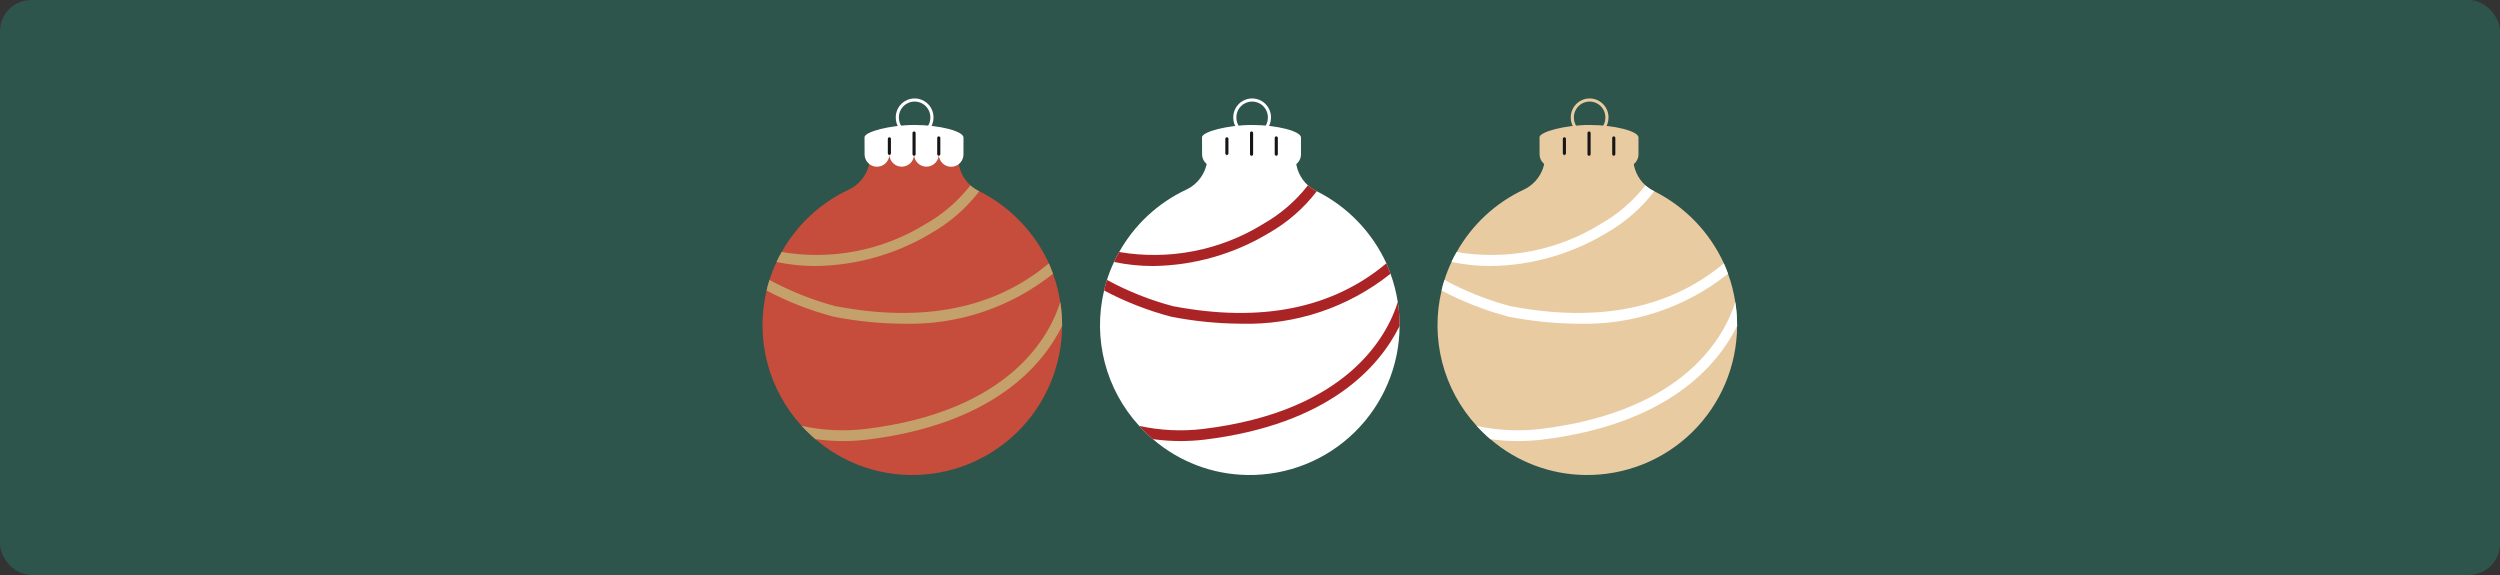 <?xml version="1.0" encoding="UTF-8"?> <svg xmlns="http://www.w3.org/2000/svg" width="800" height="184" viewBox="0 0 800 184" fill="none"><rect x="0" y="0" width="800" height="184" fill="#333333" stroke="none"/> <rect width="800" height="184" rx="10" fill="#2D554C"></rect> <path d="M288.3 41.068C287.546 40.079 287.138 38.868 287.141 37.624C287.111 35.625 288.16 33.765 289.887 32.756C291.613 31.748 293.749 31.748 295.476 32.756C297.202 33.765 298.251 35.625 298.221 37.624C298.224 38.904 297.794 40.146 296.999 41.148" stroke="white"></path> <path d="M339.873 104.097V104.303C339.811 117.093 334.639 129.328 325.508 138.285C316.377 147.242 304.046 152.178 291.256 151.995C280.11 151.863 269.367 147.802 260.922 140.526C259.37 139.207 257.907 137.789 256.54 136.28C245.831 124.607 241.622 108.376 245.31 92.97C245.554 91.824 245.863 90.692 246.234 89.581C246.845 87.61 247.6 85.688 248.494 83.829C248.973 82.734 249.522 81.67 250.138 80.645C255.031 71.911 262.538 64.931 271.604 60.685C275.756 58.73 278.409 54.557 278.417 49.968H306.629V50.55C306.641 53.89 308.058 57.071 310.532 59.315C311.341 60.047 312.252 60.658 313.237 61.13C313.271 61.164 313.339 61.164 313.374 61.198C323.189 66.134 331.036 74.258 335.628 84.24V84.274C336.107 85.37 336.552 86.465 336.963 87.595C338.035 90.535 338.815 93.575 339.291 96.668C339.676 99.126 339.871 101.61 339.873 104.097Z" fill="#C64D3B"></path> <path d="M276.671 49.373C276.669 50.79 277.423 52.1 278.649 52.81C279.875 53.52 281.386 53.522 282.614 52.815C283.842 52.109 284.599 50.801 284.601 49.384H284.609C284.608 50.795 285.361 52.098 286.582 52.803C287.803 53.509 289.308 53.509 290.53 52.804C291.751 52.099 292.504 50.796 292.504 49.385V49.361C292.5 50.776 293.252 52.085 294.476 52.794C295.701 53.502 297.211 53.502 298.435 52.794C299.66 52.085 300.412 50.776 300.408 49.361V49.397C300.404 50.812 301.156 52.121 302.381 52.829C303.605 53.538 305.115 53.538 306.339 52.829C307.564 52.121 308.316 50.812 308.312 49.397C308.312 49.397 308.315 43.952 308.313 43.925C308.141 41.943 300.524 39.989 292.678 39.989C284.832 39.989 276.684 42.179 276.648 43.91C276.648 43.931 276.671 49.373 276.671 49.373Z" fill="white"></path> <path d="M284.602 49.077V44.425" stroke="#161616" stroke-linecap="round"></path> <path d="M292.501 49.352V42.564" stroke="#161616" stroke-linecap="round"></path> <path d="M300.407 49.324V44.138" stroke="#161616" stroke-linecap="round"></path> <path d="M313.372 61.198C309.215 66.628 304.011 71.169 298.068 74.551C286.868 81.31 274.069 84.961 260.989 85.13C256.789 85.133 252.601 84.697 248.492 83.829C248.971 82.734 249.52 81.67 250.136 80.645C266.118 83.368 282.545 80.153 296.321 71.606C301.814 68.475 306.641 64.3 310.53 59.315C311.339 60.047 312.25 60.658 313.235 61.13C313.269 61.164 313.337 61.164 313.372 61.198Z" fill="#C4A16A"></path> <path d="M336.965 87.595C323.382 98.427 306.399 104.092 289.033 103.584C281.526 103.539 274.041 102.783 266.676 101.324C259.261 99.359 252.094 96.557 245.312 92.97C245.557 91.824 245.865 90.692 246.237 89.581C252.907 93.208 259.988 96.024 267.327 97.969C295.436 103.344 318.34 98.757 335.63 84.274C336.109 85.37 336.554 86.465 336.965 87.595Z" fill="#C4A16A"></path> <path d="M339.872 104.097V104.303C333.573 117.073 317.584 135.801 277.355 140.697C274.866 140.983 272.363 141.131 269.857 141.142C266.868 141.141 263.882 140.935 260.921 140.526C259.37 139.208 257.906 137.789 256.539 136.28C263.238 137.748 270.135 138.083 276.944 137.273C323.301 131.658 335.935 107.35 339.29 96.668C339.675 99.126 339.87 101.61 339.872 104.097Z" fill="#C4A16A"></path> <path d="M396.3 41.068C395.546 40.079 395.138 38.868 395.141 37.624C395.111 35.625 396.16 33.765 397.887 32.756C399.613 31.748 401.749 31.748 403.476 32.756C405.202 33.765 406.251 35.625 406.221 37.624C406.224 38.904 405.794 40.146 404.999 41.148" stroke="white"></path> <path d="M447.873 104.097V104.303C447.811 117.093 442.639 129.328 433.508 138.285C424.377 147.242 412.046 152.178 399.256 151.995C388.11 151.863 377.367 147.802 368.922 140.526C367.37 139.207 365.907 137.789 364.54 136.28C353.831 124.607 349.622 108.376 353.31 92.97C353.554 91.824 353.863 90.692 354.234 89.581C354.845 87.61 355.6 85.688 356.494 83.829C356.973 82.734 357.522 81.67 358.138 80.645C363.031 71.911 370.538 64.931 379.604 60.685C383.756 58.73 386.409 54.557 386.417 49.968H414.629V50.55C414.641 53.89 416.058 57.071 418.532 59.315C419.341 60.047 420.252 60.658 421.237 61.13C421.271 61.164 421.339 61.164 421.374 61.198C431.189 66.134 439.036 74.258 443.628 84.24V84.274C444.107 85.37 444.552 86.465 444.963 87.595C446.035 90.535 446.815 93.575 447.291 96.668C447.676 99.126 447.871 101.61 447.873 104.097Z" fill="white"></path> <path d="M384.671 49.373C384.669 50.79 385.423 52.1 386.649 52.81C387.875 53.52 389.386 53.522 390.614 52.815C391.842 52.109 392.599 50.801 392.601 49.384H392.609C392.608 50.795 393.361 52.098 394.582 52.803C395.803 53.509 397.308 53.509 398.53 52.804C399.751 52.099 400.504 50.796 400.504 49.385V49.361C400.5 50.776 401.252 52.085 402.476 52.794C403.701 53.502 405.211 53.502 406.435 52.794C407.66 52.085 408.412 50.776 408.408 49.361V49.397C408.404 50.812 409.156 52.121 410.381 52.829C411.605 53.538 413.115 53.538 414.339 52.829C415.564 52.121 416.316 50.812 416.312 49.397C416.312 49.397 416.315 43.952 416.313 43.925C416.141 41.943 408.524 39.989 400.678 39.989C392.832 39.989 384.684 42.179 384.648 43.91C384.648 43.931 384.671 49.373 384.671 49.373Z" fill="white"></path> <path d="M392.602 49.077V44.425" stroke="#161616" stroke-linecap="round"></path> <path d="M400.501 49.352V42.564" stroke="#161616" stroke-linecap="round"></path> <path d="M408.407 49.324V44.138" stroke="#161616" stroke-linecap="round"></path> <path d="M421.372 61.198C417.215 66.628 412.011 71.169 406.068 74.551C394.868 81.31 382.069 84.961 368.989 85.13C364.789 85.133 360.601 84.697 356.492 83.829C356.971 82.734 357.52 81.67 358.136 80.645C374.118 83.368 390.545 80.153 404.321 71.606C409.814 68.475 414.641 64.3 418.53 59.315C419.339 60.047 420.25 60.658 421.235 61.13C421.269 61.164 421.337 61.164 421.372 61.198Z" fill="#AB2425"></path> <path d="M444.965 87.595C431.382 98.427 414.399 104.092 397.033 103.584C389.526 103.539 382.041 102.783 374.676 101.324C367.261 99.359 360.094 96.557 353.312 92.97C353.557 91.824 353.865 90.692 354.237 89.581C360.907 93.208 367.988 96.024 375.327 97.969C403.436 103.344 426.34 98.757 443.63 84.274C444.109 85.37 444.554 86.465 444.965 87.595Z" fill="#AB2425"></path> <path d="M447.872 104.097V104.303C441.573 117.073 425.584 135.801 385.355 140.697C382.866 140.983 380.363 141.131 377.857 141.142C374.868 141.141 371.882 140.935 368.921 140.526C367.37 139.208 365.906 137.789 364.539 136.28C371.238 137.748 378.135 138.083 384.944 137.273C431.301 131.658 443.935 107.35 447.29 96.668C447.675 99.126 447.87 101.61 447.872 104.097Z" fill="#AB2425"></path> <path d="M504.3 41.068C503.546 40.079 503.138 38.868 503.141 37.624C503.111 35.625 504.16 33.765 505.887 32.756C507.613 31.748 509.749 31.748 511.476 32.756C513.202 33.765 514.251 35.625 514.221 37.624C514.224 38.904 513.794 40.146 512.999 41.148" stroke="#E9CBA2"></path> <path d="M555.873 104.097V104.303C555.811 117.093 550.639 129.328 541.508 138.285C532.377 147.242 520.046 152.178 507.256 151.995C496.11 151.863 485.367 147.802 476.922 140.526C475.37 139.207 473.907 137.789 472.54 136.28C461.831 124.607 457.622 108.376 461.31 92.97C461.554 91.824 461.863 90.692 462.234 89.581C462.845 87.61 463.6 85.688 464.494 83.829C464.973 82.734 465.522 81.67 466.138 80.645C471.031 71.911 478.538 64.931 487.604 60.685C491.756 58.73 494.409 54.557 494.417 49.968H522.629V50.55C522.641 53.89 524.058 57.071 526.532 59.315C527.341 60.047 528.252 60.658 529.237 61.13C529.271 61.164 529.339 61.164 529.374 61.198C539.189 66.134 547.036 74.258 551.628 84.24V84.274C552.107 85.37 552.552 86.465 552.963 87.595C554.035 90.535 554.815 93.575 555.291 96.668C555.676 99.126 555.871 101.61 555.873 104.097Z" fill="#E9CBA2"></path> <path d="M492.671 49.373C492.669 50.79 493.423 52.1 494.649 52.81C495.875 53.52 497.386 53.522 498.614 52.815C499.842 52.109 500.599 50.801 500.601 49.384H500.609C500.608 50.795 501.361 52.098 502.582 52.803C503.803 53.509 505.308 53.509 506.53 52.804C507.751 52.099 508.504 50.796 508.504 49.385V49.361C508.5 50.776 509.252 52.085 510.476 52.794C511.701 53.502 513.211 53.502 514.435 52.794C515.66 52.085 516.412 50.776 516.408 49.361V49.397C516.404 50.812 517.156 52.121 518.381 52.829C519.605 53.538 521.115 53.538 522.339 52.829C523.564 52.121 524.316 50.812 524.312 49.397C524.312 49.397 524.315 43.952 524.313 43.925C524.141 41.943 516.524 39.989 508.678 39.989C500.832 39.989 492.684 42.179 492.648 43.91C492.648 43.931 492.671 49.373 492.671 49.373Z" fill="#E9CBA2"></path> <path d="M500.602 49.077V44.425" stroke="#161616" stroke-linecap="round"></path> <path d="M508.501 49.352V42.564" stroke="#161616" stroke-linecap="round"></path> <path d="M516.407 49.324V44.138" stroke="#161616" stroke-linecap="round"></path> <path d="M529.372 61.198C525.215 66.628 520.011 71.169 514.068 74.551C502.868 81.31 490.069 84.961 476.989 85.13C472.789 85.133 468.601 84.697 464.492 83.829C464.971 82.734 465.52 81.67 466.136 80.645C482.118 83.368 498.545 80.153 512.321 71.606C517.814 68.475 522.641 64.3 526.53 59.315C527.339 60.047 528.25 60.658 529.235 61.13C529.269 61.164 529.337 61.164 529.372 61.198Z" fill="white"></path> <path d="M552.965 87.595C539.382 98.427 522.399 104.092 505.033 103.584C497.526 103.539 490.041 102.783 482.676 101.324C475.261 99.359 468.094 96.557 461.312 92.97C461.557 91.824 461.865 90.692 462.237 89.581C468.907 93.208 475.988 96.024 483.327 97.969C511.436 103.344 534.34 98.757 551.63 84.274C552.109 85.37 552.554 86.465 552.965 87.595Z" fill="white"></path> <path d="M555.872 104.097V104.303C549.573 117.073 533.584 135.801 493.355 140.697C490.866 140.983 488.363 141.131 485.857 141.142C482.868 141.141 479.882 140.935 476.921 140.526C475.37 139.208 473.906 137.789 472.539 136.28C479.238 137.748 486.135 138.083 492.944 137.273C539.301 131.658 551.935 107.35 555.29 96.668C555.675 99.126 555.87 101.61 555.872 104.097Z" fill="white"></path> </svg> 